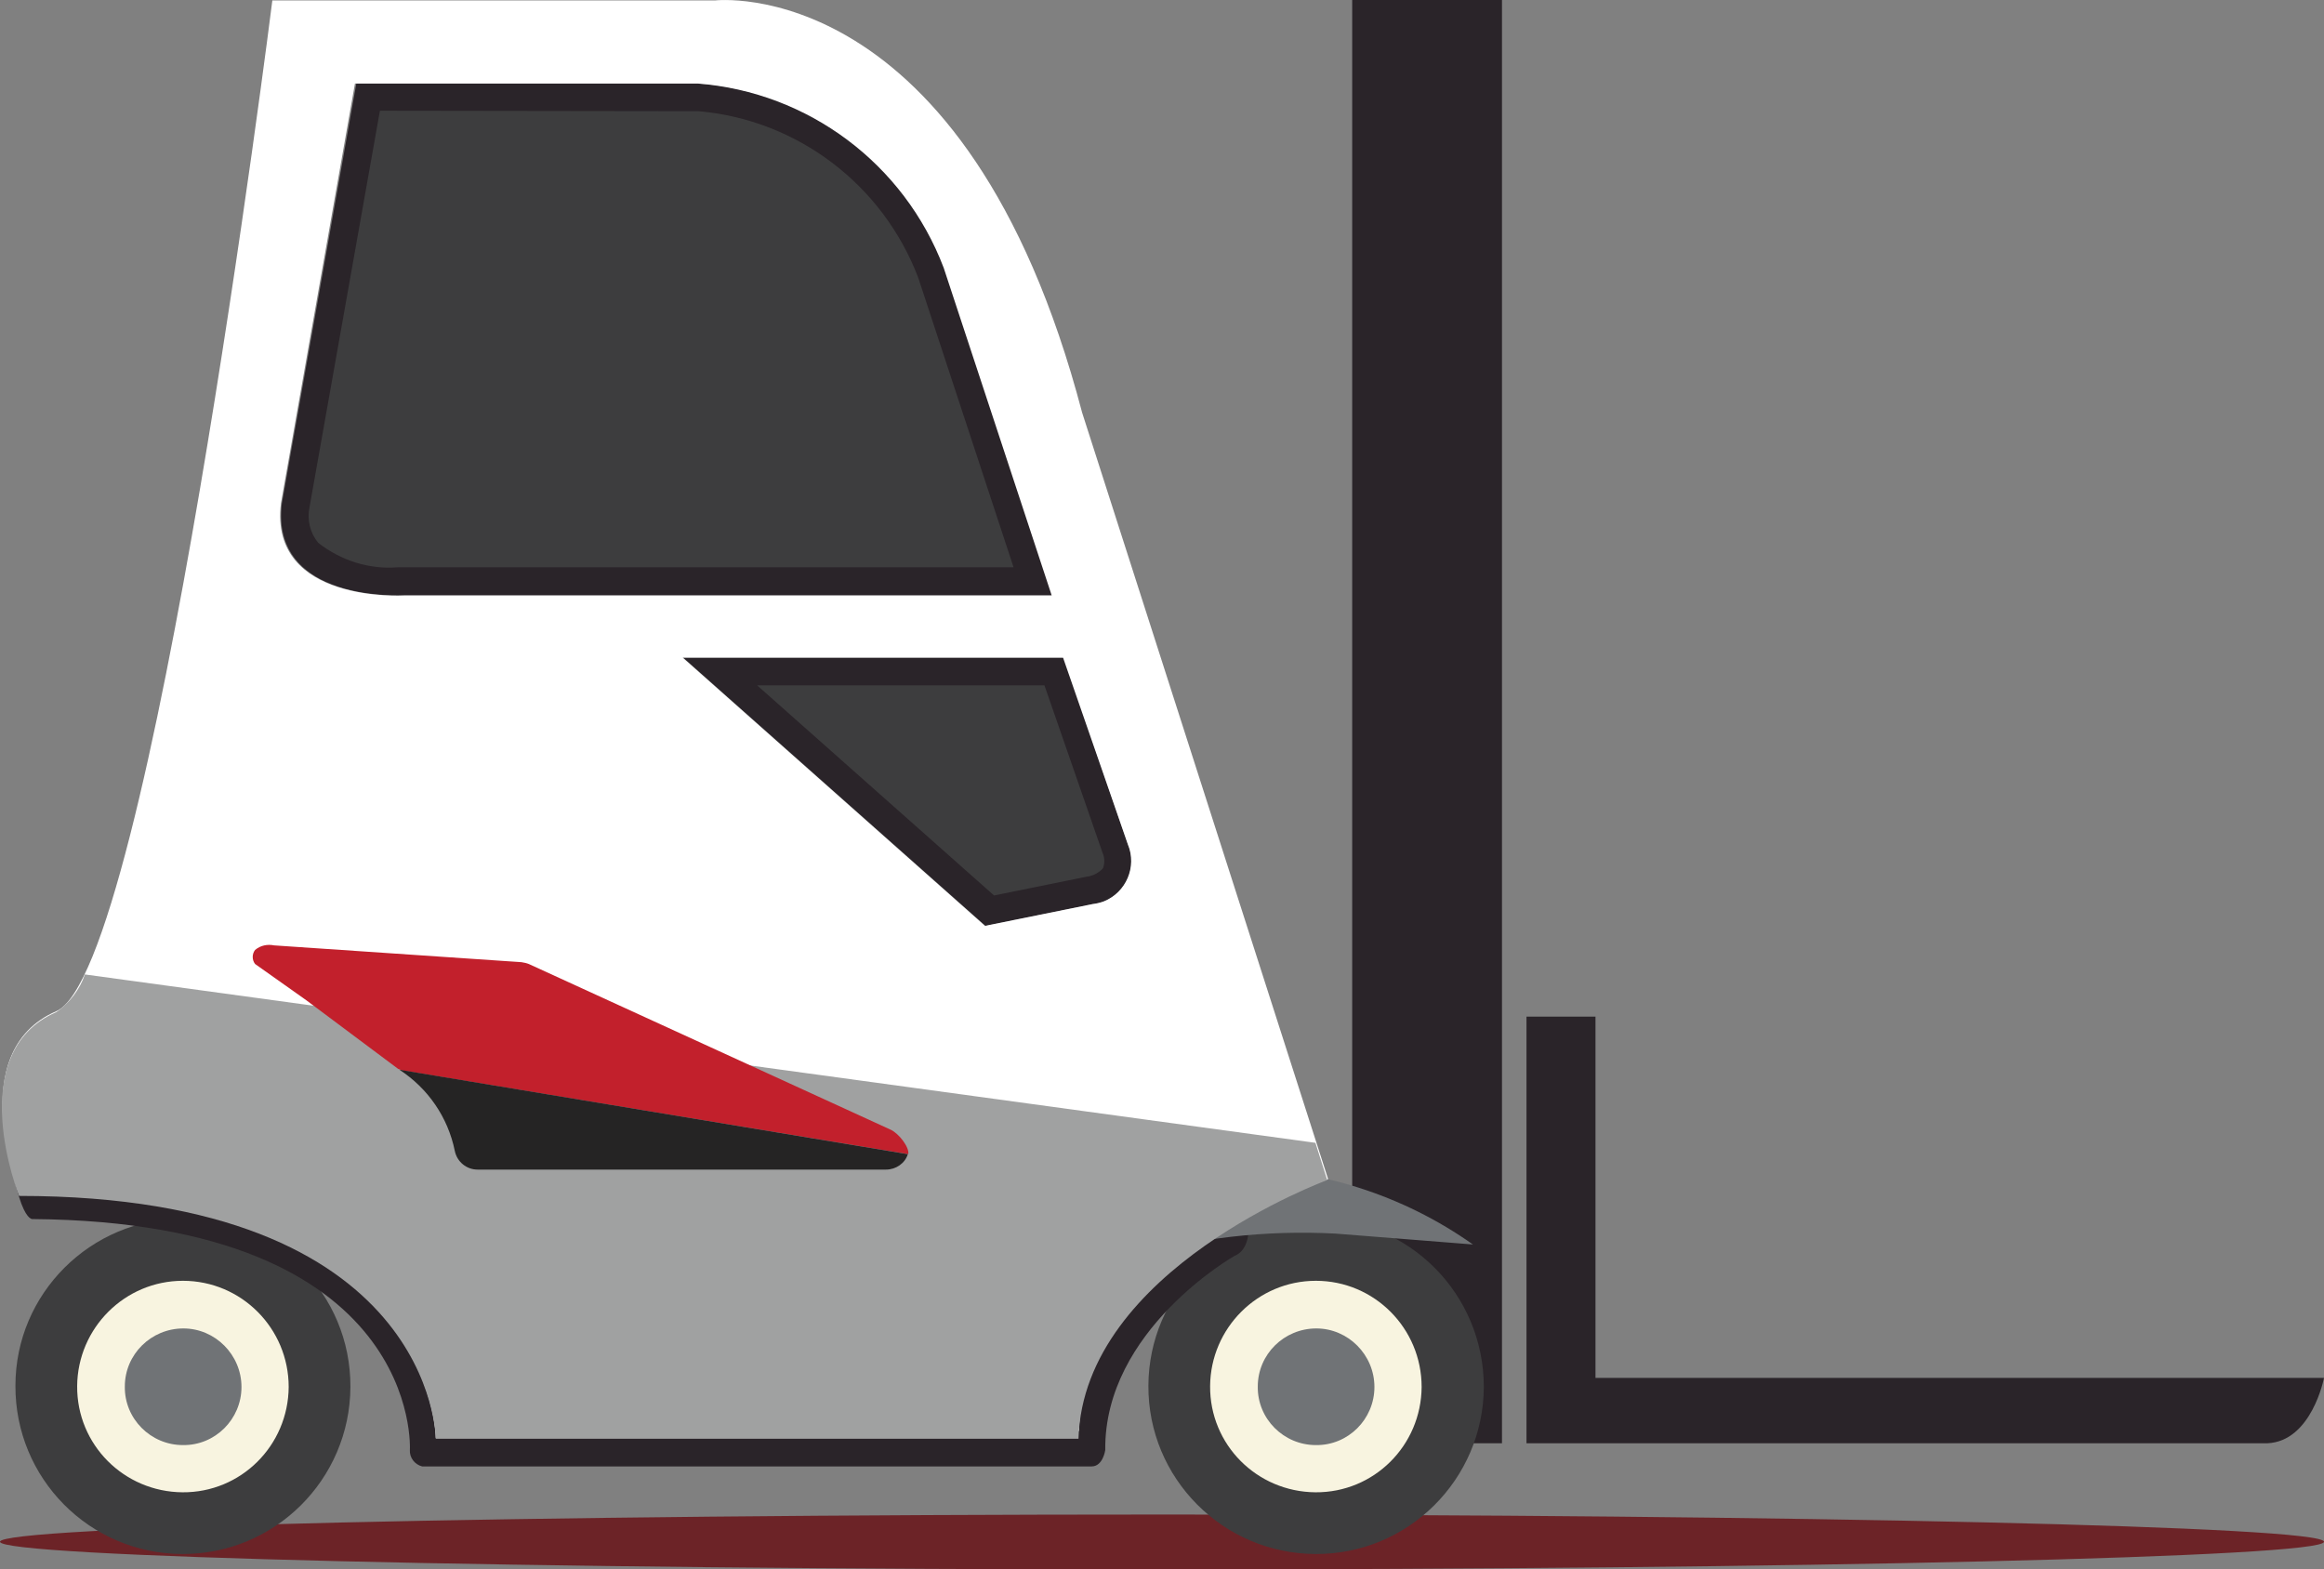 <svg xmlns="http://www.w3.org/2000/svg" xmlns:xlink="http://www.w3.org/1999/xlink" id="Calque_1" x="0px" y="0px" viewBox="0 0 512 345.8" style="enable-background:new 0 0 512 345.8;" xml:space="preserve"><rect x="0" y="0" width="512" height="345.8" fill="#808080" stroke="none"/><style type="text/css">	.st0{clip-path:url(#SVGID_00000090982636435588848050000006460330480670429317_);}	.st1{fill:#6C2327;}	.st2{fill:#2A2429;}	.st3{clip-path:url(#SVGID_00000096025822542410754190000001611663104221638282_);}	.st4{fill:#3D3D3E;}	.st5{fill:#F8F4E0;}	.st6{fill:#707376;}	.st7{fill:#FFFFFF;}	.st8{fill:#A0A1A1;}	.st9{fill:#C2202C;}	.st10{fill:#252424;}</style><g id="Groupe_1163" transform="translate(0 0)">	<g id="Groupe_1160">		<g>			<defs>				<rect id="SVGID_1_" y="0" width="512" height="345.8"></rect>			</defs>			<clipPath id="SVGID_00000149344065655612356900000004984460121371663794_">				<use xlink:href="#SVGID_1_" style="overflow:visible;"></use>			</clipPath>			<g id="Groupe_1159" style="clip-path:url(#SVGID_00000149344065655612356900000004984460121371663794_);">				<path id="Trac&#xE9;_4860" class="st1" d="M256,333.7c-141.4,0-256,2.7-256,6s114.6,6.1,256,6.1s256-2.7,256-6.1     S397.4,333.7,256,333.7"></path>			</g>		</g>	</g>	<rect id="Rectangle_1314" x="297.9" y="0" class="st2" width="33" height="318"></rect>	<g id="Groupe_1162">		<g>			<defs>				<rect id="SVGID_00000005224624148635253110000013217106394406010004_" y="0" width="512" height="345.8"></rect>			</defs>			<clipPath id="SVGID_00000060028915470855299670000001981175886935116200_">				<use xlink:href="#SVGID_00000005224624148635253110000013217106394406010004_" style="overflow:visible;"></use>			</clipPath>			<g id="Groupe_1161" style="clip-path:url(#SVGID_00000060028915470855299670000001981175886935116200_);">				<path id="Trac&#xE9;_4861" class="st2" d="M336.3,224h15.2v79.6H512c0,0-2.7,14-12.5,14.4H336.3V224z"></path>				<path id="Trac&#xE9;_4862" class="st4" d="M77.2,305.6c-0.1,20.4-16.7,36.9-37.1,36.8S3.3,325.7,3.4,305.3     C3.4,285,20,268.5,40.3,268.5C60.7,268.5,77.3,285.1,77.2,305.6"></path>				<path id="Trac&#xE9;_4863" class="st5" d="M63.6,305.6c-0.1,12.9-10.5,23.3-23.4,23.2c-12.9-0.1-23.3-10.5-23.2-23.4     c0.1-12.8,10.5-23.2,23.3-23.2C53.2,282.2,63.6,292.7,63.6,305.6C63.6,305.6,63.6,305.6,63.6,305.6"></path>				<path id="Trac&#xE9;_4864" class="st6" d="M53.2,305.6c0,7.1-5.8,12.9-12.9,12.8c-7.1,0-12.9-5.8-12.8-12.9     c0-7.1,5.8-12.8,12.9-12.8C47.4,292.7,53.2,298.5,53.2,305.6"></path>				<path id="Trac&#xE9;_4865" class="st4" d="M326.9,305.6c-0.1,20.4-16.7,36.9-37.1,36.8c-20.4-0.1-36.9-16.7-36.8-37.1     c0.1-20.3,16.6-36.8,36.9-36.8C310.4,268.5,326.9,285.1,326.9,305.6"></path>				<path id="Trac&#xE9;_4866" class="st5" d="M313.2,305.6c-0.1,12.9-10.5,23.3-23.4,23.2c-12.9-0.1-23.3-10.5-23.2-23.4     c0.1-12.8,10.5-23.2,23.3-23.2C302.8,282.2,313.2,292.7,313.2,305.6C313.2,305.6,313.2,305.6,313.2,305.6"></path>				<path id="Trac&#xE9;_4867" class="st6" d="M302.8,305.6c0,7.1-5.8,12.9-12.9,12.8c-7.1,0-12.9-5.8-12.8-12.9     c0-7.1,5.8-12.8,12.9-12.8C297,292.7,302.8,298.5,302.8,305.6"></path>				<path id="Trac&#xE9;_4868" class="st2" d="M275.1,270.6c0,0,0.2,4.8-3.1,6.1c0,0-28.8,16.3-28.5,42.8c0,0-0.5,3.6-3,3.6H93     c-1.6-0.4-2.8-1.9-2.7-3.6c0,0,3-50.2-83.1-50.9c0,0-1.1,0.3-2.5-3.4s-3.5-13.7-3.5-13.7l268.1,8.8L275.1,270.6z"></path>				<path id="Trac&#xE9;_4869" class="st6" d="M294.2,271.8l30.3,2.4c-15.4-10.9-33.9-16.8-52.8-16.8c-33-0.7-32.6,19.8-32.6,19.8     l0.7,0.2c3,0.2,6,0.1,8.9-0.3C263.5,272.7,278.9,271,294.2,271.8"></path>				<path id="Trac&#xE9;_4870" class="st4" d="M87.6,128.2c-7.2,0.4-14.2-1.9-19.8-6.4c-2.4-2.9-3.4-6.8-2.7-10.5L81,21.4h73     c23.2,1.8,43.3,16.9,51.3,38.8l22.3,67.9H89.2C88.9,128.1,88.4,128.1,87.6,128.2"></path>				<path id="Trac&#xE9;_4871" class="st2" d="M154,18.4H78.5l-16.4,92.5c-2.3,19,19.4,20.3,25.5,20.3c1,0,1.6,0,1.6,0h142.7L208.1,59     C199.5,36.1,178.4,20.2,154,18.4 M153.9,24.5c21.8,1.9,40.6,16.2,48.4,36.7l21,63.8H88.8c-0.1,0-0.5,0-1.2,0     c-6.3,0.5-12.5-1.5-17.5-5.4c-1.8-2.2-2.5-5.1-1.9-7.9l15.5-87.3L153.9,24.5z"></path>				<path id="Trac&#xE9;_4872" class="st4" d="M158.7,148h73.6l13.5,39.1c0.8,1.9,0.7,4.1-0.2,5.9c-1.3,1.6-3.1,2.8-5.2,3.2l-22.3,4.5     L158.7,148z"></path>				<path id="Trac&#xE9;_4873" class="st2" d="M234.4,144.9h-83.9l66.6,59.1l23.7-4.8c5.3-0.6,9-5.3,8.4-10.6c-0.1-0.9-0.3-1.7-0.7-2.5     L234.4,144.9z M230.1,151l12.8,36.9c0.5,1.1,0.5,2.3,0.1,3.4c-0.8,0.9-1.9,1.5-3.1,1.8h-0.1h-0.1l-20.7,4.2L166.8,151L230.1,151     z"></path>				<path id="Trac&#xE9;_4874" class="st7" d="M61.9,110.9l16.3-92.5h75.5c24.4,1.9,45.5,17.7,54.2,40.6l23.8,72.2H89     C89,131.2,59.2,133,61.9,110.9 M150.4,144.9h83.8l14.3,41.2c2,4.9-0.4,10.5-5.3,12.5c-0.8,0.3-1.7,0.5-2.5,0.6L217,204     L150.4,144.9z M4.5,263.2c91.6,0,91.5,53.6,91.5,53.6l141.7-1.5c1.1-37.5,54.9-55.5,54.9-55.5L238.4,90.9     C212.8-6.5,157.5,0.1,157.5,0.1H60c0,0-26.8,213.7-47.6,222.7C-8.4,231.8,4.5,263.2,4.5,263.2"></path>				<path id="Trac&#xE9;_4875" class="st8" d="M237.6,317H96c0,0-0.2-53.5-91.8-53.5c0,0-12.6-31.5,8.2-40.5c2.9-2,5.2-5,6.3-8.3     l271.1,37.1l2.6,8.2C292.5,260,238.7,279.6,237.6,317"></path>				<path id="Trac&#xE9;_4876" class="st9" d="M88.4,235.8l-0.7-0.3l-20.2-15.1l-11.3-8c-0.7-0.9-0.7-2.2,0-3.1c1.2-1,2.7-1.3,4.2-1     l54.5,3.7c0.6,0.1,1.1,0.2,1.6,0.4l79.7,36.5c1.8,0.8,4.2,3.9,3.9,5.4"></path>				<path id="Trac&#xE9;_4877" class="st10" d="M88,235.7c6.3,4.1,10.7,10.5,12.2,17.9c0.5,2.4,2.6,4.1,5,4.1h90c2.2,0,4.2-1.4,4.8-3.4     L88,235.7z"></path>			</g>		</g>	</g></g></svg>